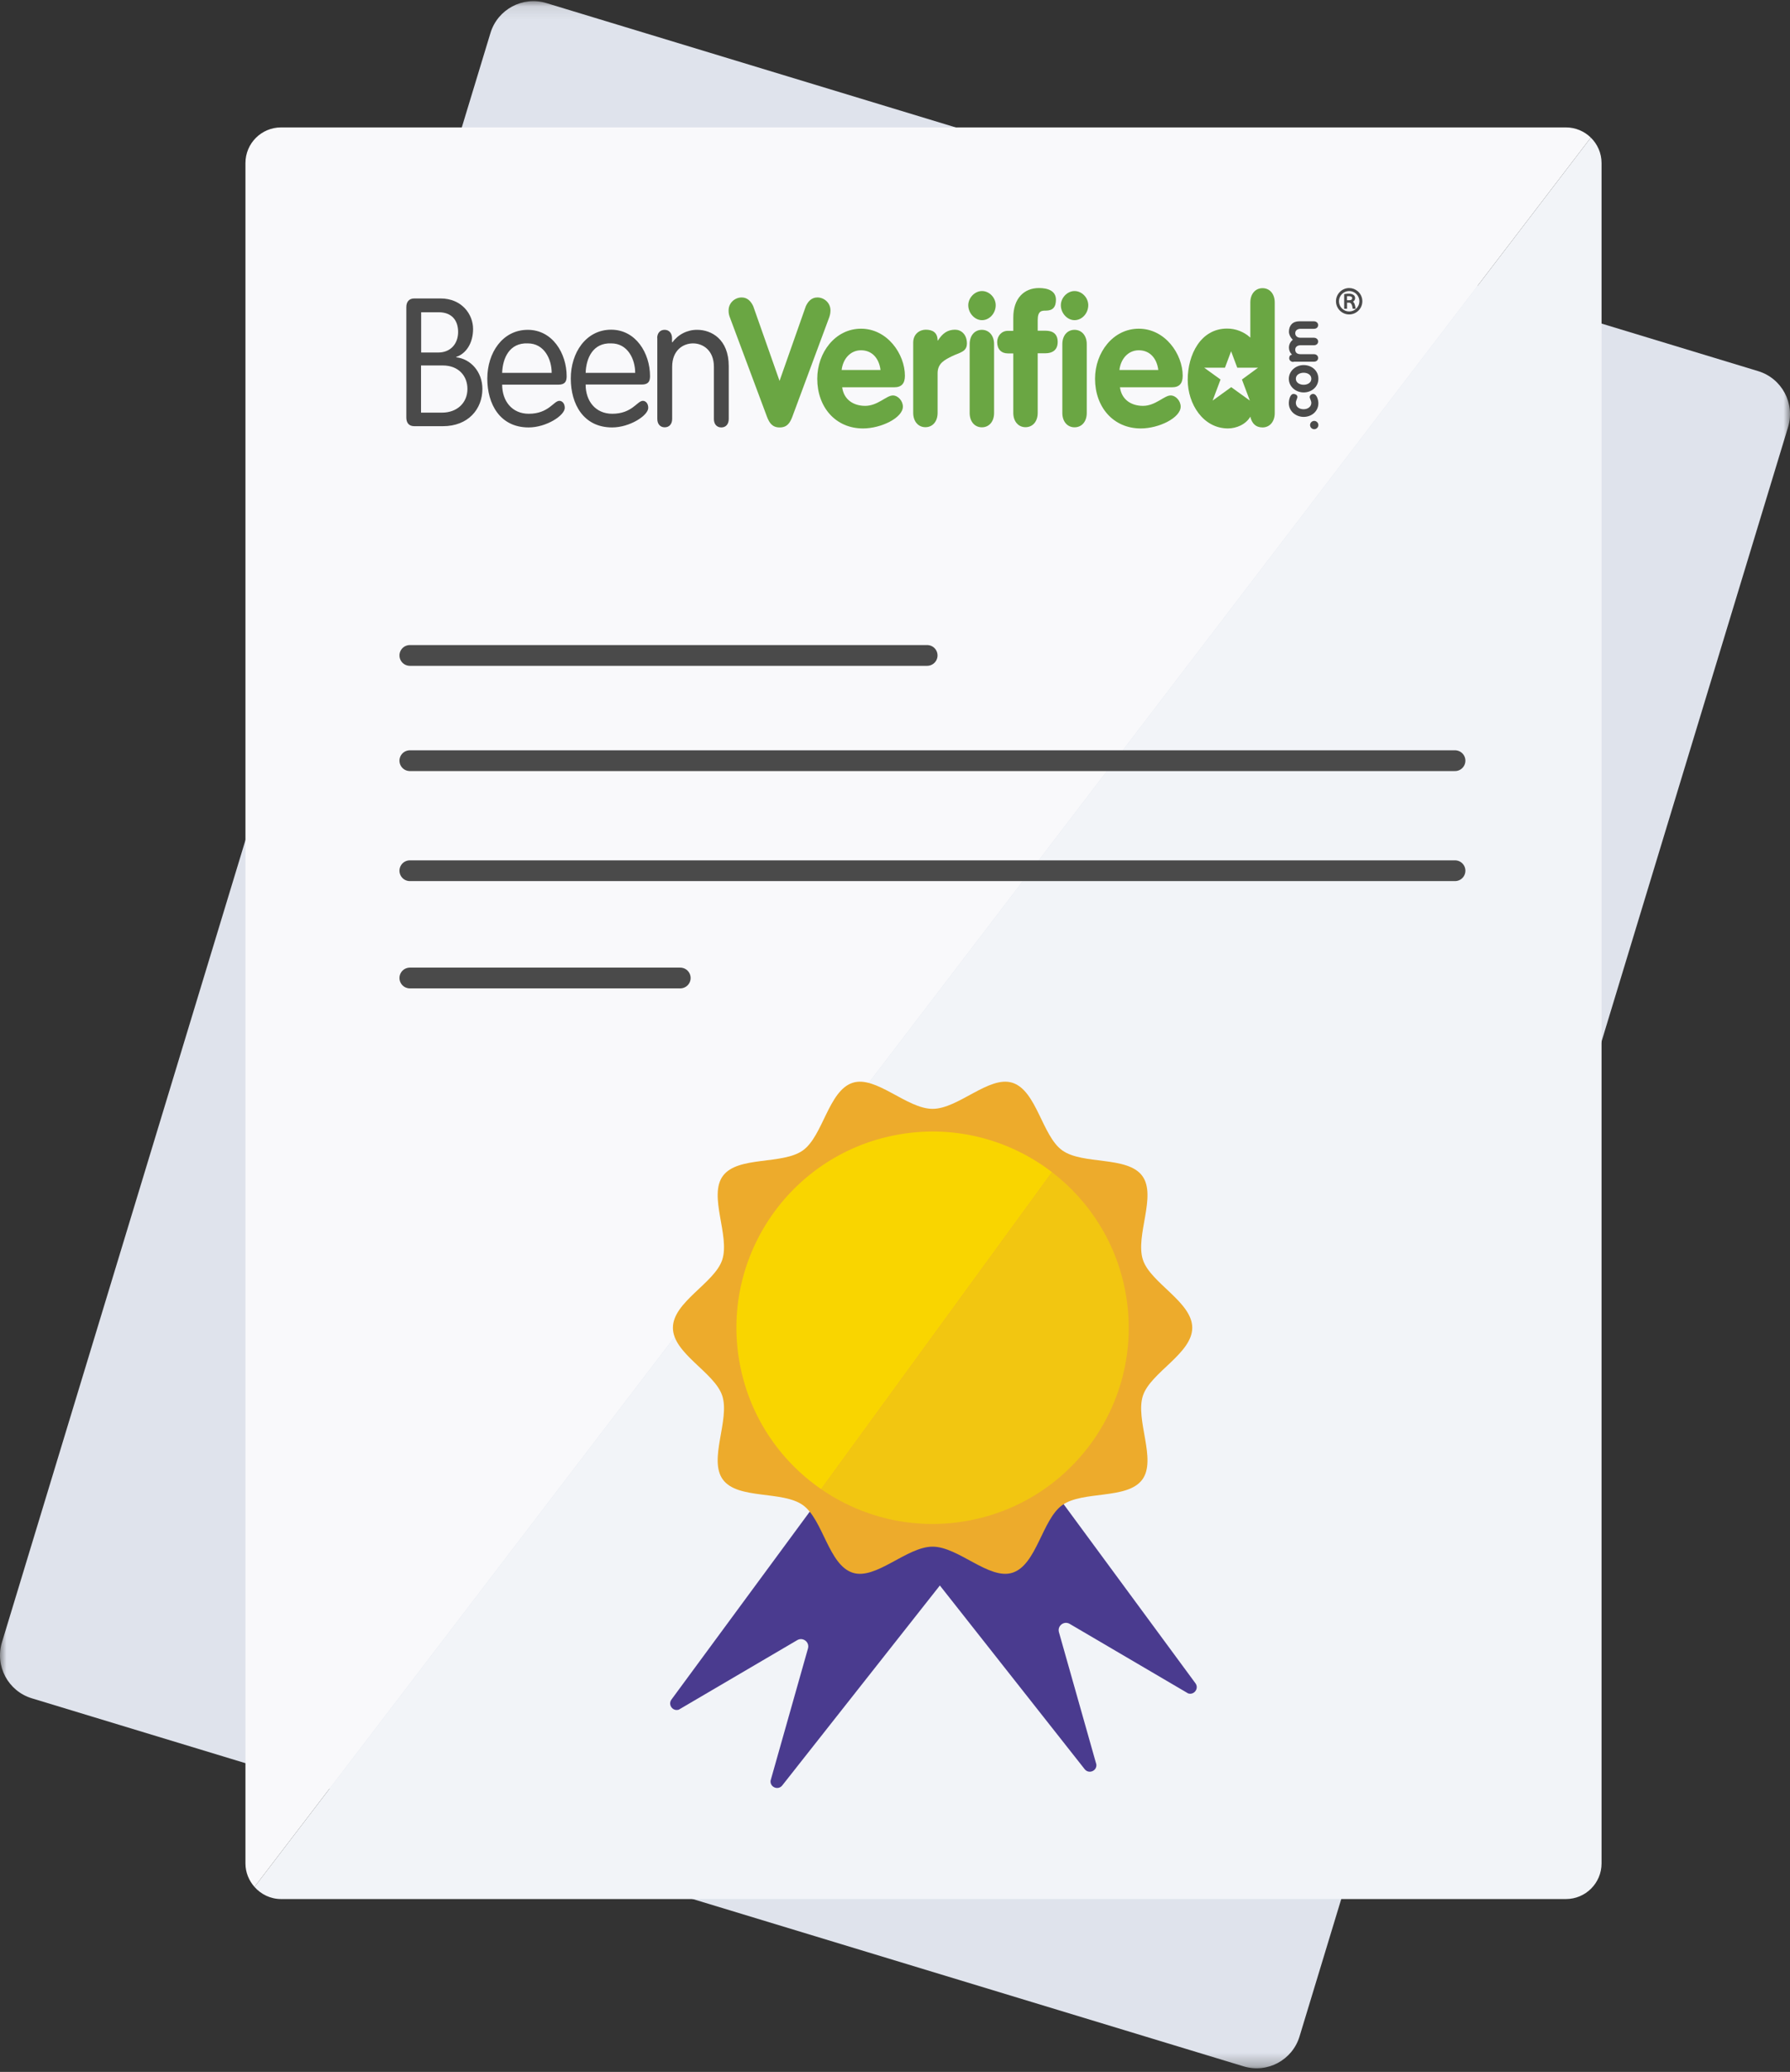 <svg width="140" height="162" viewBox="0 0 140 162" fill="none" xmlns="http://www.w3.org/2000/svg">
  <rect x="0" y="0" width="140" height="162" fill="#333333" stroke="none"/>
  <mask id="mask0_26_1378" style="mask-type:luminance" maskUnits="userSpaceOnUse" x="0" y="0" width="140" height="162">
    <path d="M0 0.09H140V161.718H0V0.09Z" fill="#DEDEDE" />
  </mask>
  <g mask="url(#mask0_26_1378)">
    <path fill-rule="evenodd" clip-rule="evenodd"
      d="M97.264 161.566L2.489 132.789C0.636 132.226 -0.41 130.267 0.152 128.413L38.36 2.58C38.923 0.726 40.882 -0.321 42.736 0.242L137.51 29.019C139.364 29.582 140.411 31.541 139.848 33.395L101.64 159.228C101.077 161.083 99.118 162.129 97.264 161.566Z"
      fill="#DFE3EC" />
  </g>
  <path fill-rule="evenodd" clip-rule="evenodd"
    d="M122.475 9.963H21.983C20.444 9.963 19.197 11.21 19.197 12.749V145.699C19.197 146.407 19.47 147.045 19.904 147.537L124.421 10.759C123.918 10.268 123.233 9.963 122.475 9.963Z"
    fill="#F9F9FB" />
  <path
    d="M32.94 32.263H34.583C35.723 32.263 36.559 31.518 36.559 30.41C36.559 29.389 35.861 28.575 34.631 28.575H32.93V32.263H32.939H32.94ZM32.94 27.564H34.267C35.261 27.564 35.831 26.858 35.831 25.956C35.831 25.053 35.339 24.415 34.306 24.415H32.94V27.564ZM31.779 24.014C31.779 23.631 31.966 23.336 32.399 23.336H34.454C36.126 23.336 37.001 24.582 37.001 25.72C37.001 26.819 36.46 27.653 35.684 27.907V27.937C36.825 28.065 37.729 29.085 37.729 30.41C37.729 31.979 36.627 33.323 34.641 33.323H32.399C31.956 33.323 31.779 33.029 31.779 32.646V24.014ZM43.148 29.154C43.148 28.085 42.568 26.849 41.28 26.849C39.834 26.789 39.313 28.015 39.274 29.154H43.148ZM39.274 30.076C39.274 31.351 40.041 32.352 41.359 32.352C42.912 32.352 43.306 31.341 43.748 31.341C43.965 31.341 44.172 31.537 44.172 31.89C44.172 32.489 42.725 33.421 41.349 33.421C39.096 33.421 38.113 31.587 38.113 29.605C38.113 27.584 39.303 25.789 41.28 25.789C43.208 25.789 44.319 27.623 44.319 29.419C44.319 29.85 44.171 30.076 43.669 30.076H39.274ZM49.679 29.154C49.679 28.085 49.099 26.849 47.811 26.849C46.364 26.789 45.843 28.015 45.804 29.154H49.679ZM45.804 30.076C45.804 31.351 46.571 32.352 47.889 32.352C49.443 32.352 49.836 31.341 50.279 31.341C50.495 31.341 50.701 31.537 50.701 31.89C50.701 32.489 49.256 33.421 47.879 33.421C45.627 33.421 44.644 31.587 44.644 29.605C44.633 27.584 45.834 25.779 47.8 25.779C49.728 25.779 50.84 27.614 50.84 29.409C50.84 29.841 50.691 30.066 50.19 30.066H45.804V30.076ZM51.4 26.446C51.4 26.044 51.626 25.789 51.98 25.789C52.334 25.789 52.56 26.044 52.56 26.446V26.74L52.59 26.77C52.812 26.462 53.105 26.212 53.444 26.041C53.783 25.87 54.158 25.784 54.538 25.789C55.629 25.789 56.996 26.514 56.996 28.624V32.764C56.996 33.166 56.77 33.421 56.416 33.421C56.062 33.421 55.836 33.166 55.836 32.764V28.684C55.836 27.378 54.97 26.849 54.203 26.849C53.436 26.849 52.571 27.379 52.571 28.683V32.754C52.571 33.157 52.344 33.411 51.99 33.411C51.636 33.411 51.41 33.157 51.41 32.754V26.446H51.4Z"
    fill="#4A4A4A" />
  <path
    d="M57.075 24.788C57.011 24.622 56.981 24.445 56.986 24.267C56.986 23.679 57.478 23.258 58.008 23.258C58.462 23.258 58.737 23.562 58.913 23.944L60.97 29.782L63.025 23.944C63.201 23.562 63.477 23.258 63.93 23.258C64.46 23.258 64.953 23.679 64.953 24.268C64.953 24.464 64.923 24.601 64.864 24.789L61.962 32.606C61.786 33.058 61.569 33.422 60.979 33.422C60.399 33.422 60.173 33.059 59.995 32.607L57.075 24.788Z"
    fill="url(#paint0_linear_26_1378)" />
  <path
    d="M68.867 28.928C68.759 28.045 68.227 27.388 67.342 27.388C66.497 27.388 65.926 28.075 65.827 28.928H68.867ZM65.867 30.272C65.996 31.272 66.782 31.734 67.667 31.734C68.65 31.734 69.329 30.92 69.831 30.92C70.243 30.92 70.617 31.351 70.617 31.793C70.617 32.667 68.916 33.5 67.499 33.5C65.356 33.5 63.92 31.842 63.92 29.614C63.92 27.564 65.326 25.701 67.342 25.701C69.408 25.701 70.775 27.692 70.775 29.38C70.775 29.978 70.52 30.282 69.939 30.282H65.867V30.272Z"
    fill="url(#paint1_linear_26_1378)" />
  <path
    d="M71.424 26.789C71.424 26.113 71.926 25.779 72.407 25.779C72.909 25.779 73.332 25.975 73.332 26.623H73.361C73.715 26.063 74.109 25.779 74.7 25.779C75.162 25.779 75.624 26.132 75.624 26.857C75.624 27.515 75.053 27.564 74.483 27.84C73.912 28.124 73.332 28.388 73.332 29.183V32.284C73.332 32.961 72.939 33.402 72.378 33.402C71.817 33.402 71.424 32.95 71.424 32.284V26.789Z"
    fill="url(#paint2_linear_26_1378)" />
  <path
    d="M75.84 26.907C75.84 26.231 76.233 25.789 76.794 25.789C77.354 25.789 77.749 26.24 77.749 26.907V32.293C77.749 32.97 77.354 33.411 76.794 33.411C76.233 33.411 75.84 32.96 75.84 32.293V26.907ZM77.876 23.866C77.876 24.493 77.394 25.033 76.804 25.033C76.233 25.033 75.731 24.484 75.731 23.866C75.731 23.287 76.233 22.757 76.804 22.757C77.374 22.757 77.876 23.268 77.876 23.866Z"
    fill="url(#paint3_linear_26_1378)" />
  <path
    d="M79.252 27.633H78.829C78.309 27.633 77.993 27.3 77.993 26.75C77.993 26.25 78.348 25.867 78.829 25.867H79.252V24.827C79.252 23.336 80.089 22.522 81.259 22.522C81.938 22.522 82.587 22.728 82.587 23.435C82.587 24.023 82.331 24.288 81.8 24.288C81.485 24.288 81.161 24.288 81.161 25.033V25.857H81.76C82.331 25.857 82.724 26.093 82.724 26.74C82.724 27.368 82.311 27.623 81.76 27.623H81.161V32.284C81.161 32.961 80.768 33.402 80.207 33.402C79.647 33.402 79.252 32.95 79.252 32.284V27.633Z"
    fill="url(#paint4_linear_26_1378)" />
  <path
    d="M83.088 26.907C83.088 26.231 83.482 25.789 84.042 25.789C84.603 25.789 84.997 26.24 84.997 26.907V32.293C84.997 32.97 84.603 33.411 84.042 33.411C83.482 33.411 83.088 32.96 83.088 32.293V26.907ZM85.115 23.866C85.115 24.493 84.632 25.033 84.042 25.033C83.472 25.033 82.971 24.484 82.971 23.866C82.971 23.287 83.472 22.757 84.042 22.757C84.613 22.757 85.115 23.268 85.115 23.866Z"
    fill="url(#paint5_linear_26_1378)" />
  <path
    d="M90.593 28.928C90.485 28.045 89.953 27.388 89.068 27.388C88.222 27.388 87.652 28.075 87.553 28.928H90.593ZM87.593 30.272C87.721 31.272 88.508 31.734 89.393 31.734C90.376 31.734 91.055 30.92 91.557 30.92C91.969 30.92 92.343 31.351 92.343 31.793C92.343 32.667 90.642 33.5 89.225 33.5C87.082 33.5 85.646 31.842 85.646 29.614C85.646 27.564 87.052 25.701 89.068 25.701C91.134 25.701 92.501 27.692 92.501 29.38C92.501 29.978 92.245 30.282 91.664 30.282H87.593V30.272Z"
    fill="url(#paint6_linear_26_1378)" />
  <path
    d="M102.464 33.235C102.464 33.058 102.612 32.911 102.788 32.911C102.965 32.911 103.113 33.058 103.113 33.235C103.113 33.411 102.965 33.559 102.788 33.559C102.702 33.559 102.62 33.524 102.559 33.464C102.498 33.403 102.464 33.321 102.464 33.235ZM101.47 31.027C101.47 31.175 101.352 31.312 101.352 31.498C101.352 31.842 101.657 31.998 101.962 31.998C102.257 31.998 102.562 31.822 102.562 31.498C102.562 31.351 102.434 31.127 102.434 31.057C102.434 30.92 102.552 30.802 102.7 30.802C103.005 30.802 103.113 31.312 103.113 31.527C103.113 32.166 102.582 32.597 101.962 32.597C101.352 32.597 100.802 32.155 100.802 31.528C100.802 31.293 100.89 30.802 101.175 30.802C101.313 30.802 101.47 30.889 101.47 31.027ZM101.962 30.085C102.247 30.085 102.562 29.939 102.562 29.615C102.562 29.291 102.247 29.144 101.962 29.144C101.677 29.144 101.352 29.291 101.352 29.615C101.352 29.939 101.677 30.085 101.962 30.085ZM101.962 28.545C102.582 28.545 103.113 28.967 103.113 29.614C103.113 30.253 102.582 30.684 101.962 30.684C101.352 30.684 100.802 30.242 100.802 29.615C100.811 28.987 101.362 28.545 101.962 28.545ZM101.165 28.3C100.969 28.3 100.831 28.172 100.831 28.006C100.831 27.849 100.91 27.751 101.057 27.731C100.98 27.662 100.918 27.578 100.876 27.483C100.833 27.389 100.811 27.286 100.811 27.183C100.811 26.936 100.92 26.721 101.116 26.563C100.93 26.396 100.811 26.142 100.811 25.936C100.811 25.455 101.096 25.122 101.618 25.122H102.758C102.955 25.122 103.093 25.249 103.093 25.416C103.093 25.593 102.965 25.71 102.758 25.71H101.716C101.48 25.71 101.303 25.837 101.303 26.054C101.303 26.27 101.47 26.407 101.716 26.407H102.758C102.955 26.407 103.093 26.535 103.093 26.701C103.093 26.878 102.965 26.996 102.758 26.996H101.716C101.48 26.996 101.303 27.123 101.303 27.34C101.303 27.584 101.47 27.693 101.716 27.693H102.758C102.955 27.693 103.093 27.819 103.093 27.986C103.093 28.163 102.965 28.28 102.758 28.28H101.165V28.3Z"
    fill="#4A4A4A" />
  <path
    d="M97.134 29.674L97.753 31.322L96.297 30.271L94.842 31.322L95.461 29.674L94.183 28.752H95.806L96.287 27.466L96.77 28.752H98.393L97.134 29.674ZM98.745 22.532C98.184 22.532 97.791 22.983 97.791 23.65V26.397C97.295 25.942 96.646 25.689 95.972 25.691C93.916 25.691 92.894 27.721 92.894 29.693C92.894 31.606 94.113 33.499 96.041 33.499C96.69 33.499 97.437 33.196 97.791 32.577C97.909 33.107 98.214 33.421 98.745 33.421C99.306 33.421 99.7 32.97 99.7 32.303V23.649C99.7 22.973 99.306 22.532 98.745 22.532Z"
    fill="url(#paint7_linear_26_1378)" />
  <path
    d="M105.521 22.522C105.768 22.522 106.003 22.611 106.19 22.77L106.25 22.826C106.346 22.921 106.422 23.035 106.474 23.16C106.526 23.285 106.553 23.419 106.553 23.555C106.553 23.69 106.526 23.824 106.474 23.949C106.422 24.074 106.346 24.188 106.25 24.283C106.154 24.379 106.041 24.455 105.916 24.507C105.791 24.559 105.657 24.586 105.521 24.586C105.386 24.586 105.252 24.559 105.127 24.507C105.002 24.455 104.889 24.379 104.793 24.283C104.697 24.188 104.621 24.074 104.569 23.949C104.517 23.824 104.49 23.69 104.49 23.555C104.49 23.419 104.517 23.285 104.569 23.16C104.621 23.035 104.697 22.921 104.793 22.826C104.987 22.631 105.247 22.522 105.521 22.522ZM105.521 22.756C105.309 22.757 105.107 22.841 104.957 22.991C104.808 23.141 104.724 23.344 104.723 23.555C104.723 23.993 105.082 24.353 105.521 24.353C105.733 24.353 105.936 24.269 106.086 24.119C106.235 23.969 106.32 23.766 106.32 23.555C106.32 23.343 106.235 23.14 106.086 22.99C105.936 22.84 105.733 22.756 105.521 22.756ZM105.846 23.051C105.89 23.077 105.926 23.114 105.95 23.159C105.975 23.204 105.987 23.254 105.986 23.305C105.986 23.43 105.93 23.519 105.82 23.584C105.866 23.627 105.903 23.677 105.93 23.734C105.965 23.814 105.995 23.934 106.025 24.104L106.03 24.143H105.801L105.796 24.113C105.756 23.814 105.661 23.664 105.521 23.664H105.356V24.143H105.132V22.996L105.162 22.991C105.466 22.941 105.697 22.951 105.846 23.051ZM105.481 23.156C105.432 23.156 105.386 23.156 105.351 23.16V23.475H105.512C105.611 23.475 105.681 23.455 105.721 23.415C105.733 23.402 105.743 23.386 105.749 23.369C105.755 23.351 105.757 23.333 105.756 23.315C105.756 23.276 105.756 23.156 105.481 23.156Z"
    fill="#4A4A4A" />
  <path fill-rule="evenodd" clip-rule="evenodd"
    d="M124.421 10.759L19.904 147.537C20.414 148.114 21.152 148.485 21.983 148.485H122.475C124.013 148.485 125.261 147.238 125.261 145.699V12.749C125.261 11.968 124.938 11.265 124.421 10.759Z"
    fill="#F2F4F8" />
  <path d="M32.055 51.248H72.515" stroke="#4A4A4A" stroke-width="1.623" stroke-linecap="round"
    stroke-linejoin="round" />
  <path d="M32.055 59.477H113.8" stroke="#4A4A4A" stroke-width="1.623" stroke-linecap="round"
    stroke-linejoin="round" />
  <path d="M32.055 68.081H113.8" stroke="#4A4A4A" stroke-width="1.623" stroke-linecap="round"
    stroke-linejoin="round" />
  <path d="M32.055 76.469H53.204" stroke="#4A4A4A" stroke-width="1.623" stroke-linecap="round"
    stroke-linejoin="round" />
  <path fill-rule="evenodd" clip-rule="evenodd"
    d="M70.79 120.52L84.835 138.331C85.154 138.736 85.805 138.47 85.748 137.957L82.822 127.619C82.682 127.123 83.217 126.708 83.662 126.969L92.925 132.405C93.4 132.56 93.794 132.015 93.498 131.613L82.065 116.084"
    fill="#4A3B8F" />
  <path fill-rule="evenodd" clip-rule="evenodd"
    d="M75.225 121.791L61.181 139.603C60.861 140.008 60.211 139.742 60.268 139.229L63.194 128.891C63.334 128.395 62.798 127.98 62.354 128.241L53.09 133.677C52.615 133.832 52.221 133.287 52.517 132.885L63.951 117.355"
    fill="#4A3B8F" />
  <path fill-rule="evenodd" clip-rule="evenodd"
    d="M93.248 103.816C93.248 105.834 89.991 107.307 89.391 109.126C88.771 111.01 90.494 114.125 89.338 115.691C88.173 117.267 84.678 116.539 83.081 117.685C81.503 118.816 81.078 122.366 79.185 122.971C77.361 123.554 74.958 120.932 72.939 120.932C70.92 120.932 68.517 123.554 66.694 122.971C64.801 122.366 64.375 118.816 62.798 117.685C61.2 116.539 57.705 117.267 56.541 115.691C55.384 114.125 57.108 111.01 56.487 109.126C55.888 107.307 52.63 105.834 52.63 103.816C52.63 101.798 55.888 100.325 56.487 98.506C57.108 96.622 55.384 93.507 56.541 91.941C57.705 90.365 61.2 91.093 62.798 89.947C64.375 88.816 64.801 85.266 66.694 84.661C68.517 84.078 70.92 86.7 72.939 86.7C74.958 86.7 77.361 84.078 79.185 84.661C81.078 85.266 81.503 88.816 83.081 89.947C84.679 91.093 88.174 90.365 89.338 91.941C90.494 93.507 88.771 96.623 89.391 98.506C89.991 100.325 93.248 101.798 93.248 103.816Z"
    fill="#EDAB2C" />
  <path fill-rule="evenodd" clip-rule="evenodd"
    d="M70.383 88.69C62.029 90.101 56.402 98.018 57.813 106.372C58.531 110.621 60.934 114.163 64.221 116.434L82.279 91.65C79.015 89.145 74.76 87.95 70.383 88.69Z"
    fill="#F9D500" />
  <path fill-rule="evenodd" clip-rule="evenodd"
    d="M82.279 91.65L64.221 116.434C67.394 118.627 71.391 119.635 75.495 118.942C83.849 117.53 89.477 109.614 88.065 101.26C87.393 97.283 85.246 93.926 82.279 91.65Z"
    fill="#F2C611" />
  <defs>
    <linearGradient id="paint0_linear_26_1378" x1="455.359" y1="23.258" x2="455.359" y2="1039.6"
      gradientUnits="userSpaceOnUse">
      <stop stop-color="#6AA643" />
      <stop offset="0.968" stop-color="#7DB24A" />
    </linearGradient>
    <linearGradient id="paint1_linear_26_1378" x1="406.682" y1="25.701" x2="406.682" y2="805.575"
      gradientUnits="userSpaceOnUse">
      <stop stop-color="#6AA643" />
      <stop offset="0.968" stop-color="#7DB24A" />
    </linearGradient>
    <linearGradient id="paint2_linear_26_1378" x1="281.404" y1="25.779" x2="281.404" y2="788.085"
      gradientUnits="userSpaceOnUse">
      <stop stop-color="#6AA643" />
      <stop offset="0.968" stop-color="#7DB24A" />
    </linearGradient>
    <linearGradient id="paint3_linear_26_1378" x1="182.952" y1="22.757" x2="182.952" y2="1088.18"
      gradientUnits="userSpaceOnUse">
      <stop stop-color="#6AA643" />
      <stop offset="0.968" stop-color="#7DB24A" />
    </linearGradient>
    <linearGradient id="paint4_linear_26_1378" x1="314.557" y1="22.522" x2="314.557" y2="1110.54"
      gradientUnits="userSpaceOnUse">
      <stop stop-color="#6AA643" />
      <stop offset="0.968" stop-color="#7DB24A" />
    </linearGradient>
    <linearGradient id="paint5_linear_26_1378" x1="190.191" y1="22.757" x2="190.191" y2="1088.18"
      gradientUnits="userSpaceOnUse">
      <stop stop-color="#6AA643" />
      <stop offset="0.968" stop-color="#7DB24A" />
    </linearGradient>
    <linearGradient id="paint6_linear_26_1378" x1="428.408" y1="25.701" x2="428.408" y2="805.575"
      gradientUnits="userSpaceOnUse">
      <stop stop-color="#6AA643" />
      <stop offset="0.968" stop-color="#7DB24A" />
    </linearGradient>
    <linearGradient id="paint7_linear_26_1378" x1="433.193" y1="22.532" x2="433.193" y2="1119.28"
      gradientUnits="userSpaceOnUse">
      <stop stop-color="#6AA643" />
      <stop offset="0.968" stop-color="#7DB24A" />
    </linearGradient>
  </defs>
</svg>
